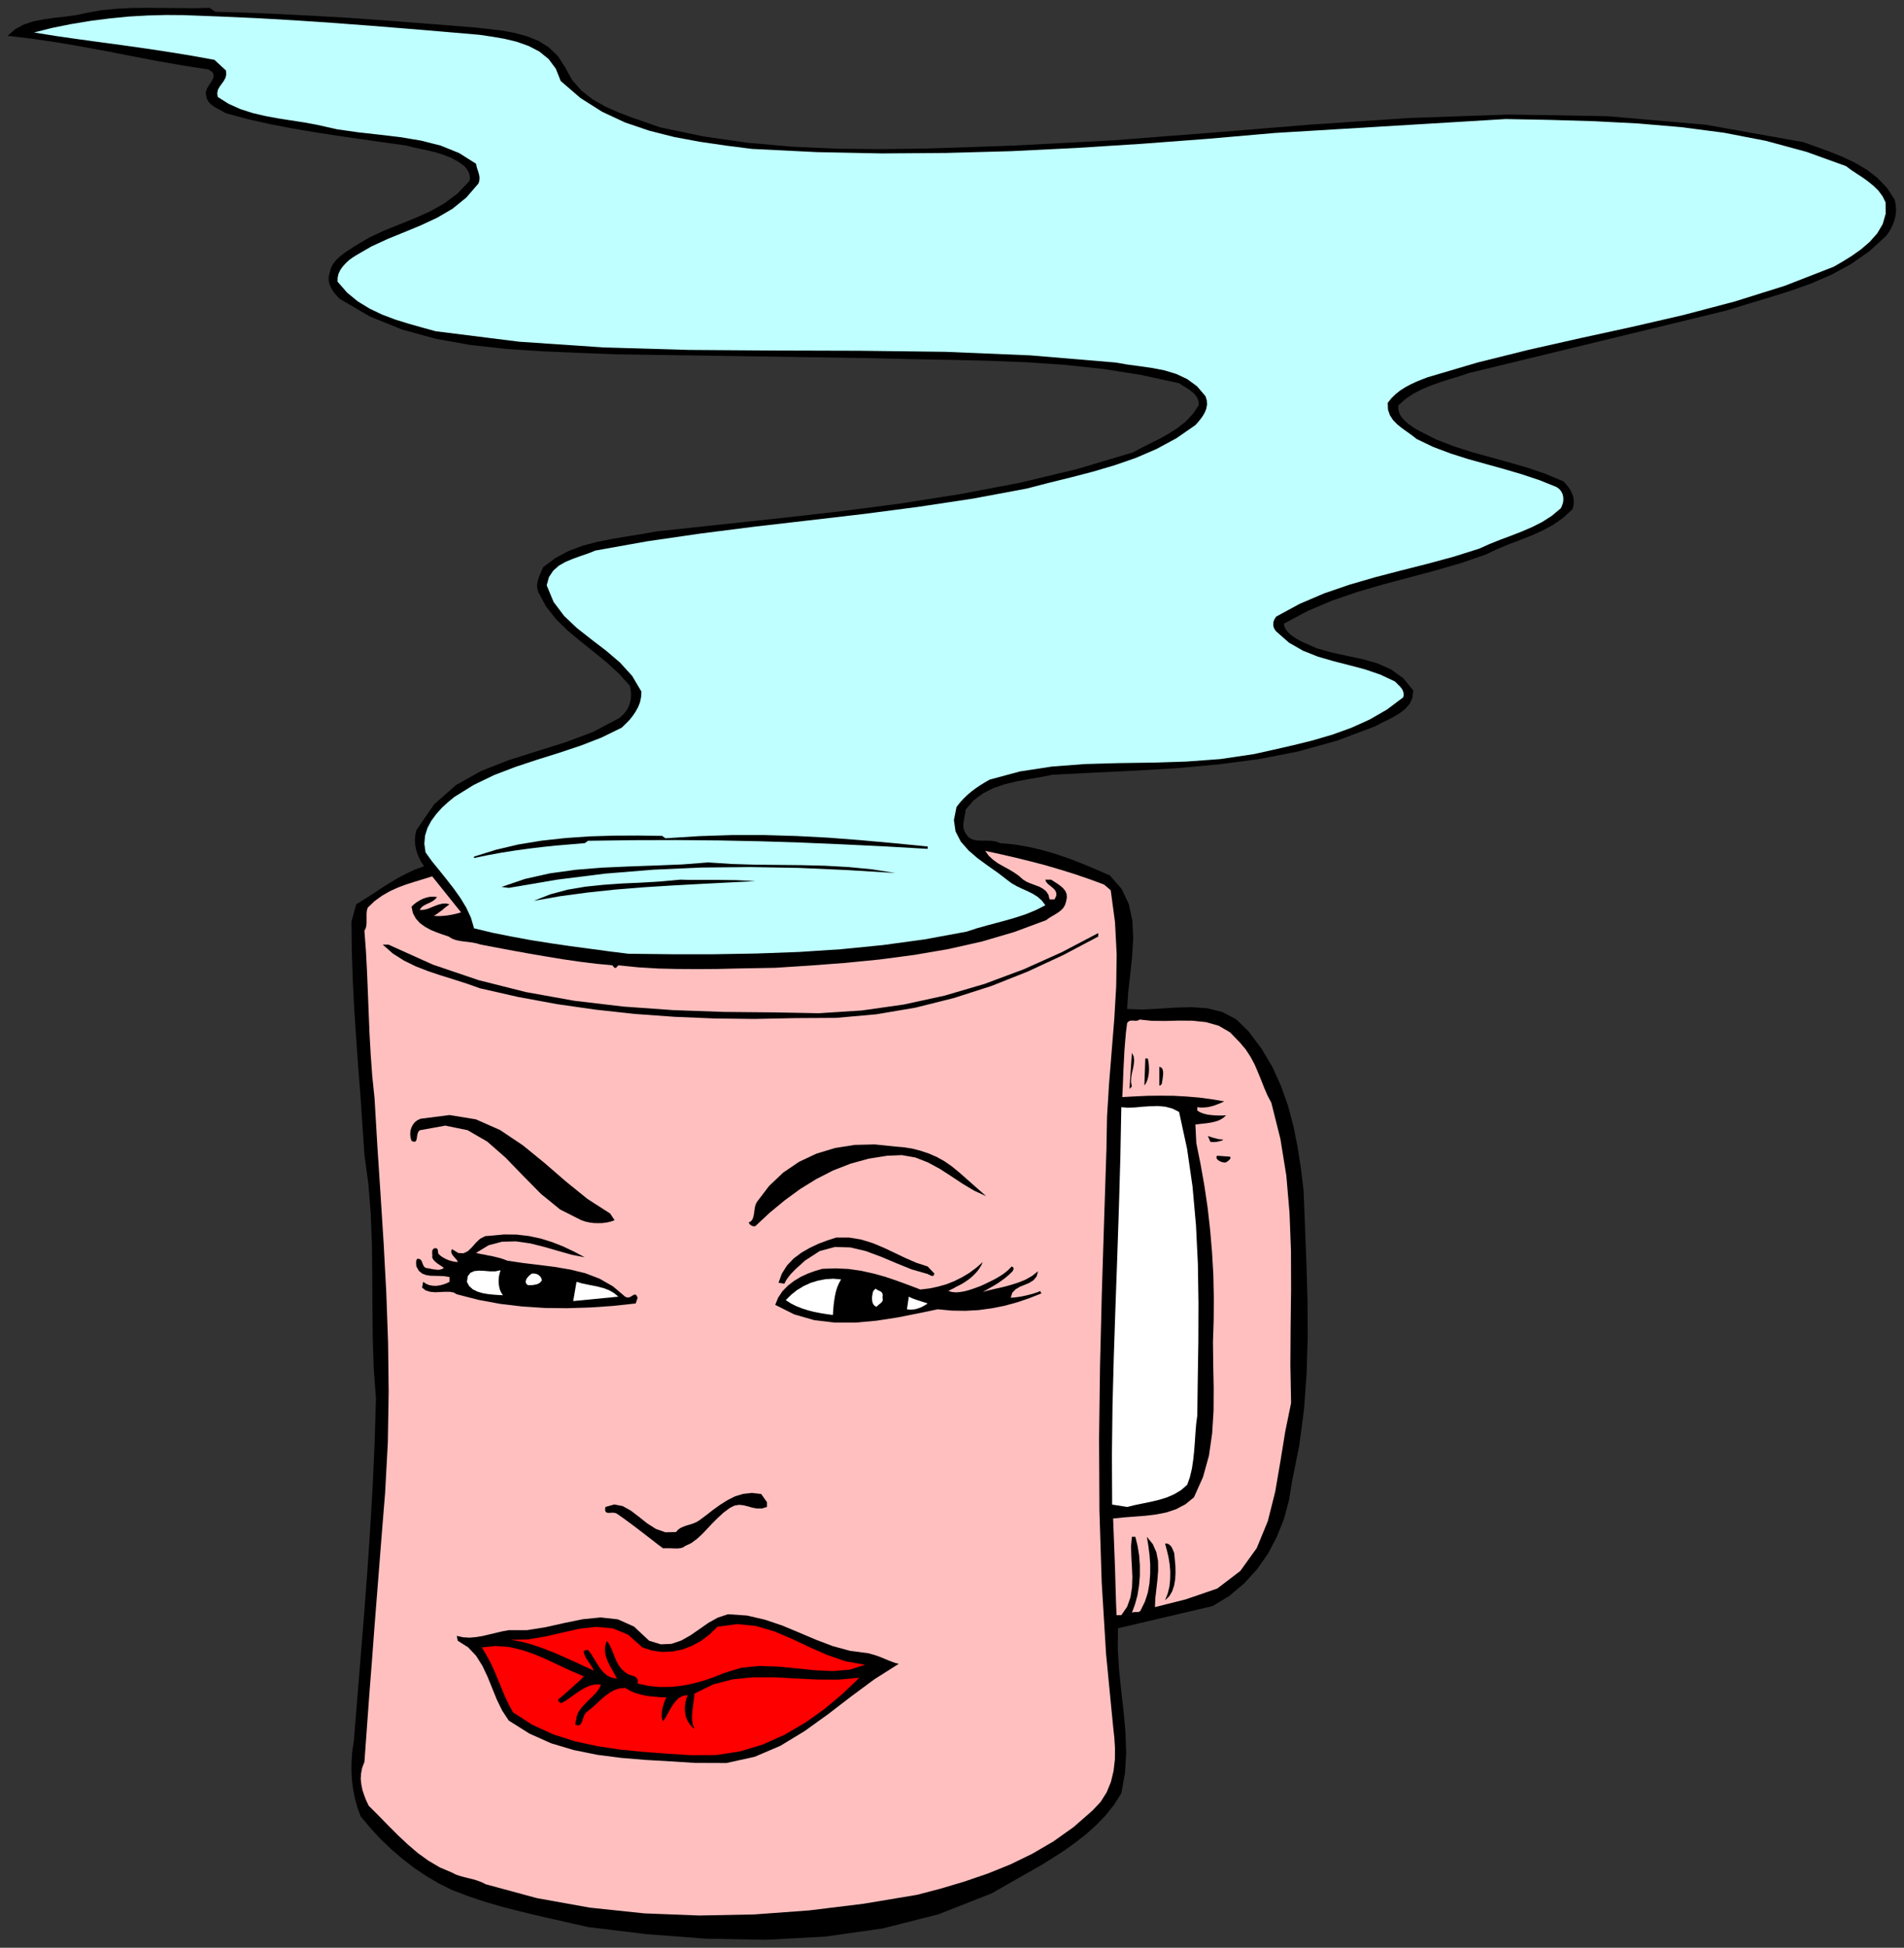<?xml version="1.0" encoding="UTF-8" standalone="no"?>
<svg
   xmlns:dc="http://purl.org/dc/elements/1.1/"
   xmlns:cc="http://creativecommons.org/ns#"
   xmlns:rdf="http://www.w3.org/1999/02/22-rdf-syntax-ns#"
   xmlns:svg="http://www.w3.org/2000/svg"
   xmlns="http://www.w3.org/2000/svg"
   xmlns:sodipodi="http://sodipodi.sourceforge.net/DTD/sodipodi-0.dtd"
   xmlns:inkscape="http://www.inkscape.org/namespaces/inkscape"
   version="1.0"
   width="1344.845mm"
   height="1375.325mm"
   id="svg67"
   sodipodi:docname="GC000769.WMF">
  <rect width="100%" height="100%" fill="#333333" stroke="none"/>
  <sodipodi:namedview
     pagecolor="#ffffff"
     bordercolor="#666666"
     borderopacity="1"
     objecttolerance="10"
     gridtolerance="10"
     guidetolerance="10"
     inkscape:pageopacity="0"
     inkscape:pageshadow="2"
     inkscape:window-width="640"
     inkscape:window-height="480"
     id="namedview69" />
  <defs
     id="defs3">
    <pattern
       id="WMFhbasepattern"
       patternUnits="userSpaceOnUse"
       width="6"
       height="6"
       x="0"
       y="0" />
  </defs>
  <path
     style="fill:none;stroke:none;"
     d="  M 0,5197.44   L 5082.24,5197.44   L 5082.24,0   L 0,0   z "
     id="path5" />
  <path
     style="fill:#000000;fill-rule:evenodd;fill-opacity:1;stroke:none;"
     d="  M 574.815,31.425   L 663.053,33.964   L 750.656,37.773   L 837.941,42.217   L 924.909,47.296   L 1011.56,53.327   L 1098.211,59.992   L 1184.544,66.658   L 1270.877,73.642   L 1270.877,73.642   L 1305.157,77.451   L 1340.071,81.577   L 1374.35,87.925   L 1407.043,96.813   L 1437.831,109.193   L 1465.445,126.651   L 1489.25,149.505   L 1508.294,179.025   L 1508.294,179.025   L 1527.338,213.624   L 1552.413,242.192   L 1582.249,265.363   L 1615.893,284.409   L 1651.76,300.28   L 1688.578,314.246   L 1725.397,326.943   L 1761.263,339.64   L 1761.263,339.64   L 1878.067,364.081   L 1995.189,380.904   L 2112.627,391.379   L 2230.701,396.775   L 2349.409,398.045   L 2469.387,396.458   L 2590.635,392.649   L 2713.469,388.205   L 2713.469,388.205   L 2971.517,374.556   L 3233.056,354.241   L 3497.135,332.656   L 3762.165,314.881   L 4027.513,305.676   L 4291.909,310.12   L 4554.401,332.974   L 4814.035,379.317   L 4814.035,379.317   L 4847.68,391.379   L 4882.594,404.076   L 4917.508,418.043   L 4951.153,433.914   L 4983.211,452.641   L 5012.094,474.861   L 5037.486,501.524   L 5058.118,533.266   L 5058.118,533.266   L 5060.657,546.28   L 5061.609,559.295   L 5060.974,571.674   L 5058.435,584.053   L 5054.626,595.798   L 5049.548,607.225   L 5043.2,618.335   L 5036.217,628.492   L 5036.217,628.492   L 4990.193,670.709   L 4940.996,704.99   L 4888.942,733.241   L 4834.667,756.73   L 4779.121,776.41   L 4722.306,794.186   L 4665.174,811.326   L 4608.676,828.784   L 4608.676,828.784   L 3920.549,995.747   L 3920.549,995.747   L 3896.109,1004   L 3871.034,1011.619   L 3845.959,1019.554   L 3821.519,1028.124   L 3797.397,1038.282   L 3774.227,1050.026   L 3752.643,1064.31   L 3732.964,1081.768   L 3732.964,1081.768   L 3732.964,1093.513   L 3736.138,1104.305   L 3742.169,1114.145   L 3750.421,1123.033   L 3759.626,1131.286   L 3769.465,1138.269   L 3779.305,1144.618   L 3788.192,1149.696   L 3788.192,1149.696   L 3833.898,1172.868   L 3881.508,1191.278   L 3930.071,1206.832   L 3979.586,1220.481   L 4029.1,1234.13   L 4078.298,1248.414   L 4126.543,1264.92   L 4173.518,1284.6   L 4173.518,1284.6   L 4180.501,1291.901   L 4186.849,1299.836   L 4192.562,1308.407   L 4197.006,1317.612   L 4200.18,1327.134   L 4201.45,1337.609   L 4200.815,1348.084   L 4197.958,1358.876   L 4197.958,1358.876   L 4172.883,1382.048   L 4145.904,1400.776   L 4117.021,1416.329   L 4087.502,1429.661   L 4056.714,1441.723   L 4026.244,1453.15   L 3995.773,1465.847   L 3966.572,1479.813   L 3966.572,1479.813   L 3899.283,1502.985   L 3830.407,1522.983   L 3761.213,1541.393   L 3692.019,1559.803   L 3623.461,1579.801   L 3555.854,1602.973   L 3490.152,1630.906   L 3427.306,1664.552   L 3427.306,1664.552   L 3429.211,1673.44   L 3433.654,1681.375   L 3439.367,1688.359   L 3446.033,1694.39   L 3453.968,1700.103   L 3461.903,1705.182   L 3469.838,1709.626   L 3477.456,1713.435   L 3477.456,1713.435   L 3514.592,1729.941   L 3554.902,1741.368   L 3595.847,1750.255   L 3637.109,1759.143   L 3676.784,1770.253   L 3713.285,1786.441   L 3745.978,1809.931   L 3772.957,1842.942   L 3772.957,1842.942   L 3770.418,1862.622   L 3762.8,1878.811   L 3751.056,1892.142   L 3736.456,1903.57   L 3719.951,1913.41   L 3702.811,1922.297   L 3686.306,1930.233   L 3671.388,1938.168   L 3671.388,1938.168   L 3569.502,1976.576   L 3465.712,2005.461   L 3360.017,2026.094   L 3252.418,2040.06   L 3143.231,2049.9   L 3032.776,2056.566   L 2921.05,2061.962   L 2808.69,2067.676   L 2808.69,2067.676   L 2777.267,2074.024   L 2745.209,2079.42   L 2713.152,2085.451   L 2681.729,2093.07   L 2651.893,2103.227   L 2624.279,2117.193   L 2599.205,2135.921   L 2577.939,2160.363   L 2577.939,2160.363   L 2576.986,2168.615   L 2575.399,2176.868   L 2573.812,2185.121   L 2572.543,2193.374   L 2571.591,2201.627   L 2572.225,2209.563   L 2574.13,2217.181   L 2577.939,2224.481   L 2577.939,2224.481   L 2585.874,2234.639   L 2596.03,2240.352   L 2607.457,2242.892   L 2619.836,2243.527   L 2632.849,2243.527   L 2645.545,2243.844   L 2658.241,2245.749   L 2669.985,2250.193   L 2669.985,2250.193   L 2708.073,2253.684   L 2745.527,2260.032   L 2782.345,2268.603   L 2819.164,2279.395   L 2855.348,2291.775   L 2891.214,2305.741   L 2926.763,2320.66   L 2962.63,2336.213   L 2962.63,2336.213   L 2994.053,2372.082   L 3013.414,2412.712   L 3022.936,2457.151   L 3025.158,2504.129   L 3022.301,2552.377   L 3017.223,2600.942   L 3011.827,2647.92   L 3008.97,2692.676   L 3008.97,2692.676   L 3049.28,2694.264   L 3092.13,2692.042   L 3135.931,2689.185   L 3180.05,2687.915   L 3222.899,2690.772   L 3263.209,2700.929   L 3300.028,2720.292   L 3332.403,2751.717   L 3332.403,2751.717   L 3367.317,2798.06   L 3396.518,2846.943   L 3419.689,2898.047   L 3438.415,2951.057   L 3453.016,3005.653   L 3464.125,3061.836   L 3473.012,3118.972   L 3479.995,3176.742   L 3479.995,3176.742   L 3483.804,3274.19   L 3487.613,3371.638   L 3490.469,3468.769   L 3491.104,3565.9   L 3488.247,3663.03   L 3481.265,3760.161   L 3468.568,3856.974   L 3449.207,3953.787   L 3449.207,3953.787   L 3440.954,4004.257   L 3427.624,4053.775   L 3408.579,4101.388   L 3384.774,4146.779   L 3355.256,4188.678   L 3320.977,4226.134   L 3281.619,4259.146   L 3237.5,4286.126   L 3237.5,4286.126   L 2984.53,4345.484   L 2984.53,4345.484   L 2983.896,4400.398   L 2987.387,4455.629   L 2993.1,4511.177   L 2999.448,4566.726   L 3004.527,4622.274   L 3006.431,4677.506   L 3003.257,4732.102   L 2993.418,4785.746   L 2993.418,4785.746   L 2974.056,4816.536   L 2951.521,4844.786   L 2926.129,4871.132   L 2898.832,4895.573   L 2869.948,4918.11   L 2840.113,4939.377   L 2809.959,4958.74   L 2780.441,4977.15   L 2780.441,4977.15   L 2647.132,5053.014   L 2505.254,5108.88   L 2356.075,5146.653   L 2201.817,5168.555   L 2044.069,5176.808   L 1884.733,5173.951   L 1726.032,5161.889   L 1569.87,5142.844   L 1569.87,5142.844   L 1524.482,5132.686   L 1478.776,5122.211   L 1432.752,5111.736   L 1386.729,5100.627   L 1340.706,5088.882   L 1295,5075.551   L 1250.246,5060.632   L 1206.445,5043.809   L 1206.445,5043.809   L 1171.848,5026.668   L 1138.203,5006.988   L 1105.828,4985.086   L 1074.723,4961.279   L 1044.887,4935.568   L 1016.004,4907.953   L 988.707,4878.433   L 962.68,4847.325   L 962.68,4847.325   L 954.11,4823.836   L 947.445,4799.712   L 942.684,4775.271   L 939.51,4750.195   L 938.24,4725.119   L 938.558,4699.408   L 940.462,4673.697   L 944.588,4647.033   L 944.588,4647.033   L 953.793,4533.079   L 962.998,4419.443   L 972.202,4305.806   L 980.772,4191.852   L 988.39,4077.581   L 995.055,3962.992   L 1000.134,3847.769   L 1003.625,3731.593   L 1003.625,3731.593   L 997.594,3650.968   L 995.055,3568.439   L 994.103,3485.592   L 993.785,3402.428   L 992.833,3319.899   L 989.659,3238.639   L 983.311,3158.967   L 972.837,3081.834   L 972.837,3081.834   L 967.441,3000.892   L 962.045,2921.854   L 956.015,2844.403   L 950.619,2767.905   L 945.54,2691.724   L 941.732,2615.226   L 939.192,2538.093   L 938.24,2459.372   L 938.24,2459.372   L 950.936,2413.347   L 950.936,2413.347   L 973.154,2399.698   L 995.373,2385.414   L 1017.273,2370.812   L 1039.491,2356.846   L 1061.709,2343.514   L 1084.562,2331.452   L 1107.733,2320.66   L 1132.173,2311.772   L 1132.173,2311.772   L 1125.19,2301.615   L 1119.159,2290.505   L 1114.398,2278.76   L 1110.589,2266.698   L 1108.368,2254.319   L 1107.733,2241.622   L 1108.685,2228.608   L 1111.542,2215.594   L 1111.542,2215.594   L 1158.834,2146.713   L 1217.236,2095.291   L 1284.526,2057.518   L 1357.211,2028.951   L 1433.387,2004.827   L 1509.564,1981.02   L 1583.836,1953.087   L 1653.347,1916.266   L 1653.347,1916.266   L 1662.869,1908.013   L 1670.804,1898.808   L 1676.834,1888.651   L 1681.278,1877.541   L 1683.817,1866.114   L 1684.77,1854.369   L 1683.817,1842.307   L 1681.595,1830.245   L 1681.595,1830.245   L 1652.077,1797.551   L 1619.385,1767.714   L 1584.788,1739.463   L 1549.874,1711.53   L 1515.912,1683.28   L 1484.806,1652.807   L 1458.145,1619.161   L 1437.513,1581.071   L 1437.513,1581.071   L 1434.657,1572.183   L 1433.705,1563.295   L 1434.657,1554.407   L 1436.879,1545.837   L 1439.735,1537.266   L 1443.227,1529.331   L 1446.718,1521.078   L 1450.527,1513.143   L 1450.527,1513.143   L 1482.902,1489.019   L 1517.816,1470.608   L 1554.635,1456.642   L 1593.04,1446.484   L 1632.398,1438.549   L 1672.073,1431.883   L 1712.066,1425.535   L 1752.059,1418.234   L 1752.059,1418.234   L 1914.886,1400.776   L 2078.348,1383.318   L 2240.858,1364.907   L 2402.415,1343.958   L 2562.068,1318.881   L 2719.5,1289.044   L 2873.757,1252.223   L 3024.206,1207.467   L 3024.206,1207.467   L 3047.693,1195.087   L 3072.133,1182.708   L 3096.891,1170.329   L 3121.013,1156.68   L 3144.184,1141.761   L 3165.45,1124.938   L 3184.176,1104.94   L 3200.046,1081.768   L 3200.046,1081.768   L 3199.729,1070.976   L 3196.238,1061.771   L 3190.524,1053.518   L 3182.907,1046.217   L 3174.019,1039.552   L 3164.815,1033.521   L 3155.61,1028.124   L 3147.675,1022.728   L 3147.675,1022.728   L 3047.059,1000.826   L 2945.807,984.638   L 2843.921,973.845   L 2741.401,966.862   L 2637.928,962.736   L 2533.82,960.196   L 2428.442,958.292   L 2322.43,955.753   L 2322.43,955.753   L 1644.459,945.595   L 1644.459,945.595   L 1547.017,941.786   L 1449.575,937.66   L 1352.45,931.311   L 1256.912,920.836   L 1163.913,904.33   L 1073.771,879.572   L 988.072,844.973   L 907.452,797.995   L 907.452,797.995   L 900.152,790.694   L 893.486,782.758   L 887.456,774.823   L 882.695,765.935   L 879.203,757.047   L 877.299,747.525   L 877.616,737.685   L 880.473,727.21   L 880.473,727.21   L 883.33,715.465   L 889.043,704.673   L 896.66,694.833   L 905.865,685.945   L 916.022,677.692   L 926.814,670.074   L 937.288,663.408   L 947.127,656.743   L 947.127,656.743   L 985.216,634.206   L 1025.208,615.478   L 1066.153,598.972   L 1107.098,582.466   L 1147.091,564.691   L 1185.179,543.424   L 1220.728,517.078   L 1252.785,483.431   L 1252.785,483.431   L 1254.055,478.67   L 1254.372,473.591   L 1253.738,468.195   L 1252.468,463.116   L 1250.246,458.037   L 1247.39,452.959   L 1243.898,448.197   L 1239.772,443.436   L 1239.772,443.436   L 1222.632,431.057   L 1204.54,421.217   L 1185.179,413.599   L 1165.183,407.25   L 1144.869,402.172   L 1124.238,397.728   L 1103.607,393.284   L 1083.293,388.205   L 1083.293,388.205   L 1022.034,379.635   L 961.41,371.064   L 900.787,362.177   L 840.798,352.971   L 780.809,342.814   L 721.137,331.387   L 661.783,318.055   L 603.064,302.184   L 603.064,302.184   L 595.129,297.74   L 587.194,293.296   L 578.624,288.852   L 570.689,284.091   L 563.388,278.695   L 557.358,272.664   L 552.914,265.046   L 550.375,256.158   L 550.375,256.158   L 549.423,246.001   L 552.914,235.843   L 558.627,226.321   L 564.658,217.115   L 569.102,208.545   L 570.689,200.292   L 567.197,192.674   L 556.723,185.373   L 556.723,185.373   L 488.799,174.899   L 421.192,163.154   L 353.903,150.14   L 286.931,137.126   L 219.96,124.746   L 153.305,113.319   L 86.651,103.479   L 20.314,95.544   L 20.314,95.544   L 40.31,78.085   L 63.798,65.389   L 89.825,56.818   L 118.074,51.422   L 146.957,47.296   L 176.475,44.121   L 205.359,39.995   L 233.29,33.964   L 233.29,33.964   L 270.426,27.298   L 309.784,23.489   L 350.729,21.267   L 392.944,20.95   L 435.158,21.267   L 477.373,21.585   L 518.952,21.902   L 559.58,20.95   L 559.58,20.95   L 574.815,31.425   L 574.815,31.425   L 574.815,31.425   L 574.815,31.425  z "
     id="path7" />
  <path
     style="fill:#bfffff;fill-rule:evenodd;fill-opacity:1;stroke:none;"
     d="  M 1281.034,93.004   L 1313.092,97.765   L 1346.419,103.479   L 1379.429,111.415   L 1410.852,122.524   L 1439.735,137.443   L 1464.493,157.44   L 1483.854,183.469   L 1496.868,216.163   L 1496.868,216.163   L 1549.874,261.872   L 1607.641,298.375   L 1668.899,326.943   L 1733.332,348.845   L 1799.986,365.668   L 1868.228,378.365   L 1937.739,388.522   L 2007.567,397.41   L 2007.567,397.41   L 2180.551,405.981   L 2353.535,409.472   L 2526.202,408.203   L 2699.504,403.441   L 2873.44,394.871   L 3048.328,383.761   L 3224.804,370.429   L 3403.184,354.876   L 3403.184,354.876   L 4019.261,317.738   L 4019.261,317.738   L 4137.017,319.96   L 4255.091,323.451   L 4372.212,329.482   L 4488.064,339.322   L 4602.328,354.241   L 4714.054,375.826   L 4822.923,405.346   L 4928.3,443.436   L 4928.3,443.436   L 4942.266,453.911   L 4957.184,463.751   L 4972.736,473.909   L 4987.654,484.701   L 5001.62,496.128   L 5014.633,508.825   L 5025.425,523.426   L 5033.677,539.932   L 5033.677,539.932   L 5033.995,570.404   L 5026.06,598.02   L 5011.459,622.779   L 4991.463,645.315   L 4968.293,665.313   L 4943.218,683.088   L 4918.143,698.642   L 4894.973,711.974   L 4894.973,711.974   L 4764.521,762.761   L 4630.894,804.66   L 4494.729,840.529   L 4357.294,872.271   L 4218.907,902.426   L 4080.837,933.533   L 3944.354,967.497   L 3810.093,1007.175   L 3810.093,1007.175   L 3795.492,1012.888   L 3780.575,1018.919   L 3766.291,1025.585   L 3752.008,1033.203   L 3738.36,1041.773   L 3725.981,1051.613   L 3714.555,1062.723   L 3704.715,1075.103   L 3704.715,1075.103   L 3705.35,1093.196   L 3710.429,1108.114   L 3718.999,1121.129   L 3730.108,1132.556   L 3743.121,1143.031   L 3756.452,1152.553   L 3769.783,1162.076   L 3781.844,1171.598   L 3781.844,1171.598   L 3826.28,1192.866   L 3872.621,1210.324   L 3919.597,1225.242   L 3967.524,1238.574   L 4015.452,1251.906   L 4063.062,1265.872   L 4109.72,1281.426   L 4155.426,1299.836   L 4155.426,1299.836   L 4162.409,1304.915   L 4167.805,1311.263   L 4171.296,1318.246   L 4173.201,1325.865   L 4173.518,1333.8   L 4172.566,1341.736   L 4170.027,1349.354   L 4166.853,1356.337   L 4166.853,1356.337   L 4143.048,1376.334   L 4117.338,1392.84   L 4090.359,1406.489   L 4062.427,1418.551   L 4033.861,1429.661   L 4004.978,1440.453   L 3976.412,1451.88   L 3948.798,1464.26   L 3948.798,1464.26   L 3880.239,1485.844   L 3811.045,1504.572   L 3740.899,1522.348   L 3671.388,1540.441   L 3602.512,1560.438   L 3534.905,1583.61   L 3469.521,1611.543   L 3406.992,1645.507   L 3406.992,1645.507   L 3403.501,1650.586   L 3400.962,1655.664   L 3399.375,1660.743   L 3399.057,1665.822   L 3399.375,1671.218   L 3400.962,1675.979   L 3403.501,1680.741   L 3406.992,1685.184   L 3406.992,1685.184   L 3440.954,1715.022   L 3478.408,1736.607   L 3518.401,1752.477   L 3559.98,1764.54   L 3602.195,1775.332   L 3644.092,1786.441   L 3685.037,1800.408   L 3724.077,1818.818   L 3724.077,1818.818   L 3728.521,1823.262   L 3732.964,1827.706   L 3737.408,1832.15   L 3741.534,1837.229   L 3744.708,1842.307   L 3746.613,1848.021   L 3747.247,1854.369   L 3745.978,1861.035   L 3745.978,1861.035   L 3702.494,1893.729   L 3656.153,1920.393   L 3607.59,1942.295   L 3557.441,1960.388   L 3505.704,1975.624   L 3453.333,1988.638   L 3400.644,2000.7   L 3347.956,2012.445   L 3347.956,2012.445   L 3258.131,2025.776   L 3167.354,2032.442   L 3076.26,2035.299   L 2985.483,2036.569   L 2895.658,2039.108   L 2808.055,2045.774   L 2722.991,2058.788   L 2641.736,2080.69   L 2641.736,2080.69   L 2628.723,2088.308   L 2616.344,2095.926   L 2604.6,2103.862   L 2593.174,2112.432   L 2582.382,2121.637   L 2571.908,2131.795   L 2562.386,2142.27   L 2553.499,2153.697   L 2553.499,2153.697   L 2546.516,2188.613   L 2550.959,2219.085   L 2564.925,2246.066   L 2585.874,2269.873   L 2610.631,2291.14   L 2637.61,2310.82   L 2664.272,2329.548   L 2687.76,2347.64   L 2687.76,2347.64   L 2700.456,2357.163   L 2714.421,2365.099   L 2729.022,2372.082   L 2743.305,2378.43   L 2757.271,2385.414   L 2770.284,2393.666   L 2781.393,2403.506   L 2790.598,2415.886   L 2790.598,2415.886   L 2766.475,2428.265   L 2741.401,2438.74   L 2715.056,2447.628   L 2688.077,2455.563   L 2660.78,2462.864   L 2633.484,2470.165   L 2606.505,2477.783   L 2580.478,2486.353   L 2580.478,2486.353   L 2468.435,2506.985   L 2356.709,2522.222   L 2244.667,2533.331   L 2132.306,2540.632   L 2019.629,2544.758   L 1906.316,2546.663   L 1792.369,2546.663   L 1677.787,2545.393   L 1677.787,2545.393   L 1626.685,2539.045   L 1574.948,2532.062   L 1522.895,2525.079   L 1470.523,2517.46   L 1418.469,2509.207   L 1366.733,2499.685   L 1315.631,2489.527   L 1265.482,2477.465   L 1265.482,2477.465   L 1257.229,2449.215   L 1244.533,2421.917   L 1228.663,2395.888   L 1210.571,2370.495   L 1191.209,2345.736   L 1171.848,2321.612   L 1152.804,2298.123   L 1135.982,2274.634   L 1135.982,2274.634   L 1132.808,2251.78   L 1134.712,2230.195   L 1141.06,2209.88   L 1151.217,2190.835   L 1164.23,2173.059   L 1179.148,2156.236   L 1195.653,2141   L 1213.11,2126.716   L 1213.11,2126.716   L 1264.847,2094.657   L 1319.44,2068.311   L 1375.937,2046.726   L 1433.387,2027.681   L 1491.154,2009.588   L 1548.604,1990.543   L 1605.102,1968.641   L 1659.695,1941.977   L 1659.695,1941.977   L 1669.852,1932.137   L 1680.008,1921.98   L 1688.896,1910.87   L 1696.831,1899.126   L 1703.496,1887.064   L 1708.575,1874.05   L 1711.431,1860.4   L 1712.383,1845.799   L 1712.383,1845.799   L 1687.626,1803.9   L 1655.251,1768.349   L 1618.115,1736.607   L 1579.075,1706.769   L 1540.669,1676.614   L 1506.072,1643.92   L 1477.823,1606.464   L 1459.414,1562.025   L 1459.414,1562.025   L 1465.445,1540.123   L 1476.871,1522.983   L 1491.789,1509.651   L 1509.881,1499.494   L 1529.56,1491.241   L 1549.874,1483.94   L 1570.187,1476.957   L 1589.232,1469.339   L 1589.232,1469.339   L 1727.936,1444.58   L 1869.815,1423.947   L 2014.233,1405.537   L 2159.92,1388.714   L 2306.56,1371.573   L 2452.565,1352.528   L 2597.617,1330.626   L 2740.448,1303.963   L 2740.448,1303.963   L 2799.168,1288.726   L 2858.522,1274.125   L 2917.241,1258.889   L 2975.326,1241.748   L 3032.141,1222.068   L 3087.369,1198.262   L 3140.375,1169.694   L 3191.159,1134.46   L 3191.159,1134.46   L 3197.825,1127.159   L 3204.807,1118.589   L 3211.155,1109.701   L 3216.551,1100.179   L 3220.36,1090.339   L 3222.265,1079.864   L 3221.63,1068.754   L 3218.138,1057.327   L 3218.138,1057.327   L 3195.603,1030.981   L 3169.258,1011.619   L 3140.057,997.969   L 3108.635,988.447   L 3075.942,982.098   L 3042.615,977.337   L 3009.605,972.893   L 2978.182,967.497   L 2978.182,967.497   L 2751.24,948.452   L 2523.345,938.929   L 2294.816,936.072   L 2066.287,935.438   L 1838.075,933.851   L 1610.815,927.185   L 1385.777,911.949   L 1162.961,884.016   L 1162.961,884.016   L 1127.094,874.176   L 1091.228,864.018   L 1055.361,852.908   L 1020.13,839.577   L 986.803,823.706   L 955.062,804.343   L 926.496,780.854   L 901.104,751.651   L 901.104,751.651   L 901.422,740.542   L 903.961,729.749   L 909.039,719.592   L 915.705,710.387   L 923.64,701.816   L 932.21,693.881   L 941.414,687.215   L 950.936,681.184   L 950.936,681.184   L 992.198,657.377   L 1035.683,637.38   L 1080.119,619.287   L 1124.555,600.877   L 1167.404,580.879   L 1208.032,557.073   L 1244.85,527.235   L 1277.225,489.78   L 1277.225,489.78   L 1279.447,483.114   L 1280.082,476.765   L 1279.765,470.099   L 1278.178,463.434   L 1276.273,457.085   L 1274.051,450.419   L 1272.147,444.071   L 1270.877,437.088   L 1270.877,437.088   L 1225.806,408.52   L 1176.292,388.522   L 1123.603,375.191   L 1068.375,365.986   L 1011.877,359.32   L 955.38,352.971   L 899.517,345.036   L 845.876,332.974   L 845.876,332.974   L 811.279,326.625   L 776.365,321.229   L 741.768,315.833   L 707.489,309.485   L 673.844,301.549   L 641.469,291.074   L 610.364,277.108   L 581.163,258.698   L 581.163,258.698   L 579.893,248.54   L 581.798,239.335   L 586.241,231.399   L 591.955,223.464   L 597.668,215.528   L 602.111,207.275   L 604.016,198.388   L 603.064,187.913   L 603.064,187.913   L 572.276,159.662   L 572.276,159.662   L 512.604,148.87   L 452.298,139.03   L 391.674,129.825   L 331.05,121.255   L 270.109,113.002   L 209.803,104.749   L 149.814,96.178   L 90.777,86.656   L 90.777,86.656   L 138.705,74.594   L 188.854,64.436   L 240.591,55.866   L 292.645,49.2   L 344.064,44.121   L 394.531,41.265   L 443.093,39.995   L 488.799,40.312   L 488.799,40.312   L 588.781,44.121   L 688.127,48.565   L 787.157,54.279   L 885.869,60.945   L 984.263,68.245   L 1082.658,76.181   L 1181.688,84.434   L 1281.034,93.004   L 1281.034,93.004   L 1281.034,93.004   L 1281.034,93.004   L 1281.034,93.004  z "
     id="path9" />
  <path
     style="fill:#000000;fill-rule:evenodd;fill-opacity:1;stroke:none;"
     d="  M 2476.37,2259.08   L 2476.37,2265.429   L 2476.37,2265.429   L 2361.153,2258.763   L 2249.11,2253.367   L 2138.019,2248.605   L 2027.881,2245.114   L 1916.79,2242.892   L 1804.113,2241.94   L 1688.896,2242.257   L 1569.87,2243.844   L 1569.87,2243.844   L 1560.983,2250.193   L 1560.983,2250.193   L 1522.895,2253.367   L 1485.441,2256.541   L 1448.622,2260.35   L 1411.804,2264.794   L 1374.985,2269.873   L 1338.484,2275.586   L 1301.983,2282.252   L 1265.482,2289.87   L 1265.482,2289.87   L 1265.482,2286.061   L 1265.482,2286.061   L 1323.566,2267.968   L 1383.872,2253.684   L 1446.083,2243.527   L 1509.881,2236.543   L 1573.996,2232.1   L 1638.746,2230.195   L 1703.496,2229.878   L 1767.611,2230.83   L 1767.611,2230.83   L 1776.499,2237.178   L 1776.499,2237.178   L 1866.641,2231.465   L 1954.561,2228.608   L 2040.895,2228.608   L 2126.276,2231.147   L 2211.657,2235.591   L 2297.99,2242.257   L 2385.91,2250.193   L 2476.37,2259.08   L 2476.37,2259.08   L 2476.37,2259.08   L 2476.37,2259.08   L 2476.37,2259.08  z "
     id="path11" />
  <path
     style="fill:#ffbfbf;fill-rule:evenodd;fill-opacity:1;stroke:none;"
     d="  M 2947.394,2360.655   L 2965.169,2375.891   L 2965.169,2375.891   L 2976.595,2460.96   L 2981.039,2546.663   L 2979.769,2632.684   L 2974.691,2719.022   L 2967.708,2805.678   L 2960.725,2892.334   L 2955.329,2979.624   L 2953.742,3066.597   L 2953.742,3066.597   L 2947.394,3260.541   L 2941.364,3453.215   L 2936.603,3645.89   L 2934.064,3837.929   L 2935.016,4030.286   L 2941.046,4222.325   L 2952.79,4414.681   L 2971.517,4607.356   L 2971.517,4607.356   L 2974.691,4636.241   L 2976.595,4665.761   L 2976.278,4695.916   L 2972.787,4726.071   L 2965.804,4755.274   L 2954.377,4783.207   L 2938.19,4808.918   L 2916.289,4832.089   L 2916.289,4832.089   L 2865.822,4876.211   L 2812.181,4914.301   L 2755.684,4947.313   L 2696.964,4975.881   L 2636.341,5000.322   L 2574.13,5021.589   L 2511.284,5040.317   L 2448.121,5056.823   L 2448.121,5056.823   L 2305.608,5080.629   L 2160.555,5098.405   L 2013.598,5109.197   L 1866.323,5112.054   L 1719.684,5106.34   L 1574.948,5091.104   L 1433.387,5065.711   L 1296.27,5028.572   L 1296.27,5028.572   L 1285.795,5023.176   L 1274.686,5019.05   L 1263.577,5015.558   L 1251.833,5012.701   L 1240.089,5009.845   L 1228.345,5006.67   L 1217.236,5002.861   L 1206.445,4997.465   L 1206.445,4997.465   L 1173.752,4983.499   L 1143.599,4965.723   L 1115.033,4945.091   L 1088.054,4921.919   L 1061.709,4897.16   L 1036,4871.449   L 1010.29,4845.104   L 984.263,4819.075   L 984.263,4819.075   L 977.598,4805.109   L 972.202,4791.142   L 967.441,4776.858   L 964.585,4762.257   L 962.998,4747.655   L 963.95,4732.737   L 966.806,4717.818   L 972.837,4702.264   L 972.837,4702.264   L 979.502,4610.212   L 986.168,4519.113   L 993.151,4429.283   L 999.816,4340.088   L 1006.799,4251.21   L 1013.782,4162.65   L 1020.765,4074.09   L 1028.065,3984.577   L 1028.065,3984.577   L 1035.365,3849.356   L 1037.587,3715.087   L 1036,3582.088   L 1031.239,3450.359   L 1024.256,3319.581   L 1016.004,3189.439   L 1007.434,3059.614   L 999.816,2930.424   L 999.816,2930.424   L 993.785,2872.336   L 989.659,2815.201   L 986.485,2759.335   L 984.263,2703.786   L 982.042,2648.555   L 979.82,2593.959   L 976.963,2539.045   L 972.837,2483.814   L 972.837,2483.814   L 976.011,2478.1   L 977.915,2470.8   L 978.55,2463.182   L 978.55,2454.611   L 978.55,2446.041   L 978.55,2437.47   L 979.502,2429.535   L 981.724,2422.234   L 981.724,2422.234   L 1000.134,2404.776   L 1019.812,2390.492   L 1040.761,2378.43   L 1062.344,2368.59   L 1084.562,2360.337   L 1107.415,2353.037   L 1130.586,2346.053   L 1153.756,2338.753   L 1153.756,2338.753   L 1230.885,2434.931   L 1230.885,2434.931   L 1221.997,2437.47   L 1212.793,2439.692   L 1203.588,2441.597   L 1194.066,2443.184   L 1184.861,2444.136   L 1175.657,2444.771   L 1166.452,2444.771   L 1157.882,2444.136   L 1157.882,2444.136   L 1163.595,2440.962   L 1168.991,2437.153   L 1174.705,2433.027   L 1180.418,2428.9   L 1185.496,2424.456   L 1190.575,2420.33   L 1195.336,2416.838   L 1200.097,2413.347   L 1200.097,2413.347   L 1190.257,2411.125   L 1180.418,2411.759   L 1170.261,2414.299   L 1160.104,2418.108   L 1149.947,2422.234   L 1140.108,2426.043   L 1129.951,2428.265   L 1120.429,2428.583   L 1120.429,2428.583   L 1123.92,2422.869   L 1129.316,2418.108   L 1135.347,2414.616   L 1142.012,2411.442   L 1148.995,2408.268   L 1155.66,2404.459   L 1161.691,2400.015   L 1166.77,2393.984   L 1166.77,2393.984   L 1157.247,2393.032   L 1148.043,2393.349   L 1138.838,2395.254   L 1129.633,2398.428   L 1121.064,2402.554   L 1112.811,2407.633   L 1105.194,2413.347   L 1098.528,2419.695   L 1098.528,2419.695   L 1102.337,2437.153   L 1110.272,2451.754   L 1121.381,2463.816   L 1135.029,2473.656   L 1150.265,2481.909   L 1166.452,2488.575   L 1182.322,2494.289   L 1197.558,2499.367   L 1197.558,2499.367   L 1206.762,2505.081   L 1216.919,2508.89   L 1227.711,2511.112   L 1239.137,2512.699   L 1250.564,2513.969   L 1261.99,2515.556   L 1272.782,2517.778   L 1283.573,2520.952   L 1283.573,2520.952   L 1327.057,2529.205   L 1371.176,2537.458   L 1415.295,2545.393   L 1459.732,2553.012   L 1504.168,2560.312   L 1548.287,2566.66   L 1591.771,2572.057   L 1635.255,2576.183   L 1635.255,2576.183   L 1635.89,2577.453   L 1636.842,2578.722   L 1637.794,2579.992   L 1638.746,2580.945   L 1639.698,2582.214   L 1640.968,2582.849   L 1642.555,2583.166   L 1644.459,2582.849   L 1644.459,2582.849   L 1650.807,2576.183   L 1650.807,2576.183   L 1704.131,2581.579   L 1756.82,2584.753   L 1809.191,2586.023   L 1860.928,2586.341   L 1912.664,2586.023   L 1964.401,2584.753   L 2016.772,2583.801   L 2069.461,2582.849   L 2069.461,2582.849   L 2162.777,2576.818   L 2255.776,2569.835   L 2348.457,2560.63   L 2440.186,2548.568   L 2530.963,2533.014   L 2620.153,2513.017   L 2707.756,2487.305   L 2793.137,2455.563   L 2793.137,2455.563   L 2800.12,2450.167   L 2808.055,2445.406   L 2816.307,2440.645   L 2824.242,2435.566   L 2831.543,2430.17   L 2837.891,2423.821   L 2842.652,2416.203   L 2845.826,2406.681   L 2845.826,2406.681   L 2848.048,2395.571   L 2847.413,2386.048   L 2843.921,2377.796   L 2838.208,2370.495   L 2830.908,2364.146   L 2822.973,2358.433   L 2814.403,2353.037   L 2806.151,2347.64   L 2806.151,2347.64   L 2790.598,2347.64   L 2790.598,2347.64   L 2792.82,2353.671   L 2797.581,2359.068   L 2804.246,2364.464   L 2810.912,2369.86   L 2816.625,2375.891   L 2819.799,2382.557   L 2819.799,2390.81   L 2815.038,2400.332   L 2815.038,2400.332   L 2802.024,2400.332   L 2802.024,2400.332   L 2798.85,2387.953   L 2792.82,2378.748   L 2784.25,2371.765   L 2774.41,2366.368   L 2763.301,2362.242   L 2752.192,2358.115   L 2741.401,2353.671   L 2731.561,2347.64   L 2731.561,2347.64   L 2719.182,2336.848   L 2705.852,2327.643   L 2691.886,2319.39   L 2677.92,2311.772   L 2663.955,2303.836   L 2651.258,2294.631   L 2639.515,2283.839   L 2629.992,2270.825   L 2629.992,2270.825   L 2669.668,2279.395   L 2709.66,2288.6   L 2749.653,2298.44   L 2789.963,2308.915   L 2829.956,2320.66   L 2869.631,2333.039   L 2908.671,2346.371   L 2947.394,2360.655   L 2947.394,2360.655   L 2947.394,2360.655   L 2947.394,2360.655   L 2947.394,2360.655  z "
     id="path13" />
  <path
     style="fill:#000000;fill-rule:evenodd;fill-opacity:1;stroke:none;"
     d="  M 2390.354,2329.865   L 2260.854,2321.93   L 2131.671,2316.216   L 2002.489,2313.994   L 1873.624,2315.264   L 1744.758,2320.977   L 1615.893,2331.452   L 1487.028,2347.64   L 1358.163,2369.543   L 1358.163,2369.543   L 1338.801,2367.003   L 1338.801,2367.003   L 1401.33,2345.736   L 1467.667,2330.817   L 1536.543,2321.295   L 1607.006,2315.581   L 1678.421,2312.407   L 1750.154,2309.867   L 1821.252,2307.011   L 1890.763,2301.615   L 1890.763,2301.615   L 1952.339,2305.741   L 2014.868,2307.646   L 2077.396,2308.28   L 2139.924,2308.915   L 2202.769,2310.502   L 2265.298,2313.994   L 2327.826,2320.025   L 2390.354,2329.865   L 2390.354,2329.865   L 2390.354,2329.865   L 2390.354,2329.865   L 2390.354,2329.865  z "
     id="path15" />
  <path
     style="fill:#000000;fill-rule:evenodd;fill-opacity:1;stroke:none;"
     d="  M 2016.772,2351.45   L 1943.452,2355.259   L 1869.18,2359.068   L 1793.638,2363.194   L 1718.414,2367.955   L 1643.19,2373.986   L 1568.6,2381.922   L 1495.598,2391.762   L 1424.817,2404.141   L 1424.817,2404.141   L 1469.254,2386.683   L 1515.277,2374.304   L 1562.57,2366.368   L 1611.45,2361.29   L 1661.282,2357.798   L 1712.066,2355.576   L 1763.803,2352.402   L 1816.491,2347.64   L 1816.491,2347.64   L 1841.249,2348.275   L 1866.006,2348.275   L 1891.081,2348.275   L 1915.838,2348.275   L 1940.913,2348.593   L 1965.988,2348.91   L 1991.062,2350.18   L 2016.772,2351.45   L 2016.772,2351.45   L 2016.772,2351.45   L 2016.772,2351.45   L 2016.772,2351.45  z "
     id="path17" />
  <path
     style="fill:#000000;fill-rule:evenodd;fill-opacity:1;stroke:none;"
     d="  M 2931.842,2499.367   L 2838.843,2548.568   L 2743.94,2592.689   L 2646.497,2631.414   L 2546.516,2663.474   L 2443.995,2689.185   L 2339.252,2706.96   L 2231.97,2716.483   L 2122.149,2717.118   L 2122.149,2717.118   L 2014.233,2719.34   L 1907.268,2718.07   L 1800.621,2713.626   L 1694.926,2706.008   L 1590.184,2694.581   L 1486.076,2679.662   L 1382.92,2660.617   L 1281.034,2637.445   L 1281.034,2637.445   L 1247.072,2625.383   L 1212.475,2614.274   L 1177.879,2603.481   L 1143.599,2592.054   L 1109.955,2579.04   L 1078.214,2563.486   L 1048.696,2544.758   L 1021.717,2520.952   L 1021.717,2520.952   L 1036.952,2520.952   L 1036.952,2520.952   L 1155.343,2574.279   L 1277.86,2615.861   L 1403.869,2647.603   L 1532.734,2670.774   L 1664.138,2686.328   L 1797.765,2695.851   L 1932.978,2700.612   L 2069.461,2701.882   L 2069.461,2701.882   L 2185.63,2704.104   L 2300.212,2696.803   L 2412.255,2680.932   L 2521.758,2657.125   L 2628.723,2625.701   L 2732.513,2586.975   L 2833.765,2541.584   L 2931.842,2490.162   L 2931.842,2490.162   L 2931.842,2499.367   L 2931.842,2499.367   L 2931.842,2499.367   L 2931.842,2499.367  z "
     id="path19" />
  <path
     style="fill:#ffbfbf;fill-rule:evenodd;fill-opacity:1;stroke:none;"
     d="  M 3310.502,2782.824   L 3325.738,2800.917   L 3338.116,2819.962   L 3348.908,2839.959   L 3357.795,2860.592   L 3366.365,2881.541   L 3374.617,2902.491   L 3383.505,2923.124   L 3393.979,2943.121   L 3393.979,2943.121   L 3418.102,3039.299   L 3433.972,3137.382   L 3442.541,3237.37   L 3446.35,3337.992   L 3446.668,3439.884   L 3445.398,3541.776   L 3444.763,3643.35   L 3446.668,3744.29   L 3446.668,3744.29   L 3431.115,3820.153   L 3418.102,3900.461   L 3404.136,3981.72   L 3384.457,4059.806   L 3354.939,4131.543   L 3311.137,4192.487   L 3249.561,4239.466   L 3165.45,4268.351   L 3165.45,4268.351   L 3083.242,4288.983   L 3083.242,4288.983   L 3084.195,4265.177   L 3087.051,4240.735   L 3089.908,4215.342   L 3091.812,4190.583   L 3091.495,4166.141   L 3087.051,4142.652   L 3077.529,4121.068   L 3061.659,4101.388   L 3061.659,4101.388   L 3065.468,4124.242   L 3068.642,4148.683   L 3070.546,4174.077   L 3070.546,4199.788   L 3068.642,4225.499   L 3064.198,4250.575   L 3056.581,4274.064   L 3046.106,4295.332   L 3046.106,4295.332   L 3044.519,4298.823   L 3041.98,4301.045   L 3038.806,4301.997   L 3035.315,4302.315   L 3031.506,4302.315   L 3027.697,4302.315   L 3024.206,4302.95   L 3021.667,4304.219   L 3021.667,4304.219   L 3029.919,4281.682   L 3036.584,4257.241   L 3040.711,4231.53   L 3042.932,4204.867   L 3042.932,4178.203   L 3041.028,4151.54   L 3036.902,4125.829   L 3030.871,4101.388   L 3030.871,4101.388   L 3021.667,4101.388   L 3021.667,4101.388   L 3019.445,4126.146   L 3020.079,4152.81   L 3021.667,4180.425   L 3022.936,4208.358   L 3021.984,4236.291   L 3017.858,4262.955   L 3008.97,4288.031   L 2993.418,4310.568   L 2993.418,4310.568   L 2980.722,4310.568   L 2980.722,4310.568   L 2979.452,4280.73   L 2978.5,4249.623   L 2977.548,4217.564   L 2976.595,4184.552   L 2975.326,4151.54   L 2974.056,4118.211   L 2972.787,4085.199   L 2971.517,4052.505   L 2971.517,4052.505   L 3000.083,4049.648   L 3029.284,4047.426   L 3058.168,4045.204   L 3086.416,4041.713   L 3114.03,4036.316   L 3140.375,4027.429   L 3164.815,4014.414   L 3187.35,3996.004   L 3187.35,3996.004   L 3211.473,3942.043   L 3227.343,3884.907   L 3235.913,3825.55   L 3239.722,3764.605   L 3240.039,3703.025   L 3238.769,3641.763   L 3238.135,3581.453   L 3240.039,3522.413   L 3240.039,3522.413   L 3240.356,3462.103   L 3239.087,3401.476   L 3235.595,3341.483   L 3230.517,3282.126   L 3223.852,3223.086   L 3215.282,3164.998   L 3205.125,3107.545   L 3193.698,3051.044   L 3193.698,3051.044   L 3191.159,3000.892   L 3191.159,3000.892   L 3200.999,2999.939   L 3212.108,2998.67   L 3223.217,2997.4   L 3234.643,2995.495   L 3245.435,2992.956   L 3255.909,2989.147   L 3265.114,2983.751   L 3273.366,2976.45   L 3273.366,2976.45   L 3264.162,2977.085   L 3254.005,2977.085   L 3243.848,2976.768   L 3233.374,2975.815   L 3222.899,2974.546   L 3213.06,2972.006   L 3203.855,2968.515   L 3196.238,2963.753   L 3196.238,2963.753   L 3196.238,2954.866   L 3196.238,2954.866   L 3206.394,2955.818   L 3216.234,2955.5   L 3225.439,2954.548   L 3234.643,2952.326   L 3243.213,2949.787   L 3251.466,2946.613   L 3260.035,2943.121   L 3268.288,2939.312   L 3268.288,2939.312   L 3234.643,2933.598   L 3200.999,2929.155   L 3167.037,2926.298   L 3133.075,2924.393   L 3098.795,2924.076   L 3064.198,2924.393   L 3029.919,2925.98   L 2995.957,2927.885   L 2995.957,2927.885   L 2997.227,2903.443   L 2998.179,2879.002   L 2999.131,2854.561   L 3000.401,2830.119   L 3001.67,2805.361   L 3003.575,2780.602   L 3005.796,2755.526   L 3008.97,2730.132   L 3008.97,2730.132   L 3012.144,2726.64   L 3015.953,2724.418   L 3020.397,2723.784   L 3025.158,2723.784   L 3029.602,2724.101   L 3034.363,2724.101   L 3038.489,2723.149   L 3042.298,2720.927   L 3042.298,2720.927   L 3075.307,2724.418   L 3110.856,2724.736   L 3147.358,2723.784   L 3183.859,2724.101   L 3219.725,2727.91   L 3253.37,2737.433   L 3283.841,2755.208   L 3310.502,2782.824   L 3310.502,2782.824   L 3310.502,2782.824   L 3310.502,2782.824   L 3310.502,2782.824  z "
     id="path21" />
  <path
     style="fill:#000000;fill-rule:evenodd;fill-opacity:1;stroke:none;"
     d="  M 3021.667,2899.634   L 3015.318,2905.983   L 3021.667,2809.805   L 3021.667,2809.805   L 3026.428,2819.327   L 3027.697,2829.485   L 3026.745,2840.594   L 3024.523,2852.339   L 3021.667,2864.401   L 3019.762,2876.463   L 3019.445,2888.525   L 3021.667,2899.634   L 3021.667,2899.634   L 3021.667,2899.634   L 3021.667,2899.634   L 3021.667,2899.634  z "
     id="path23" />
  <path
     style="fill:#000000;fill-rule:evenodd;fill-opacity:1;stroke:none;"
     d="  M 3064.198,2825.041   L 3066.103,2834.881   L 3067.055,2844.721   L 3067.372,2854.878   L 3066.738,2865.036   L 3065.151,2874.558   L 3062.611,2883.446   L 3059.12,2891.064   L 3054.994,2897.095   L 3054.994,2897.095   L 3057.533,2825.041   L 3064.198,2825.041   L 3064.198,2825.041   L 3064.198,2825.041   L 3064.198,2825.041  z "
     id="path25" />
  <path
     style="fill:#000000;fill-rule:evenodd;fill-opacity:1;stroke:none;"
     d="  M 3101.334,2892.969   L 3100.7,2893.604   L 3100.065,2894.238   L 3099.747,2894.873   L 3099.113,2895.508   L 3098.16,2896.143   L 3097.208,2896.778   L 3096.256,2897.095   L 3094.986,2897.095   L 3094.986,2897.095   L 3094.986,2846.943   L 3094.986,2846.943   L 3100.065,2848.847   L 3103.239,2852.974   L 3104.826,2858.687   L 3105.143,2865.353   L 3104.508,2872.654   L 3103.556,2880.272   L 3102.287,2887.255   L 3101.334,2892.969   L 3101.334,2892.969   L 3101.334,2892.969   L 3101.334,2892.969   L 3101.334,2892.969  z "
     id="path27" />
  <path
     style="fill:#ffffff;fill-rule:evenodd;fill-opacity:1;stroke:none;"
     d="  M 3147.675,2967.562   L 3168.941,3065.645   L 3183.541,3166.585   L 3192.746,3269.747   L 3197.825,3373.226   L 3199.412,3477.022   L 3199.094,3579.866   L 3197.507,3680.488   L 3196.238,3777.936   L 3196.238,3777.936   L 3193.381,3799.204   L 3191.477,3822.058   L 3189.89,3846.182   L 3187.985,3870.941   L 3185.446,3895.382   L 3181.954,3919.188   L 3176.559,3942.043   L 3169.258,3962.675   L 3169.258,3962.675   L 3152.754,3976.959   L 3134.662,3987.751   L 3114.983,3996.322   L 3094.352,4002.67   L 3073.086,4007.749   L 3051.502,4012.193   L 3029.919,4016.637   L 3008.97,4021.715   L 3008.97,4021.715   L 2968.978,4015.367   L 2968.978,4015.367   L 2968.343,3883.637   L 2969.93,3751.59   L 2973.421,3619.226   L 2977.865,3486.545   L 2982.626,3354.18   L 2987.07,3221.181   L 2990.879,3088.182   L 2993.418,2954.866   L 2993.418,2954.866   L 3010.875,2956.135   L 3030.236,2955.5   L 3050.233,2953.596   L 3070.864,2952.326   L 3091.495,2951.691   L 3111.174,2953.596   L 3130.218,2958.675   L 3147.675,2967.562   L 3147.675,2967.562   L 3147.675,2967.562   L 3147.675,2967.562   L 3147.675,2967.562  z "
     id="path29" />
  <path
     style="fill:#000000;fill-rule:evenodd;fill-opacity:1;stroke:none;"
     d="  M 1628.907,3238.639   L 1640.651,3256.415   L 1640.651,3256.415   L 1631.129,3259.907   L 1620.337,3262.446   L 1608.91,3264.033   L 1597.167,3264.35   L 1584.788,3264.033   L 1573.044,3262.446   L 1561.935,3259.907   L 1551.778,3256.415   L 1551.778,3256.415   L 1495.281,3227.847   L 1444.179,3186.265   L 1396.569,3138.017   L 1349.593,3089.452   L 1300.713,3046.6   L 1248.024,3016.128   L 1188.67,3004.066   L 1120.429,3016.445   L 1120.429,3016.445   L 1116.62,3020.572   L 1114.716,3025.968   L 1113.446,3031.999   L 1112.811,3037.712   L 1111.542,3042.791   L 1109.32,3046.283   L 1105.194,3047.235   L 1098.528,3044.695   L 1098.528,3044.695   L 1095.989,3036.125   L 1095.037,3026.92   L 1095.671,3018.032   L 1098.211,3009.462   L 1102.02,3001.844   L 1107.415,2994.86   L 1114.398,2989.464   L 1122.968,2985.655   L 1122.968,2985.655   L 1200.097,2975.815   L 1270.243,2987.242   L 1334.993,3015.81   L 1395.616,3056.44   L 1453.701,3103.736   L 1510.833,3153.253   L 1568.6,3199.914   L 1628.907,3238.639   L 1628.907,3238.639   L 1628.907,3238.639   L 1628.907,3238.639   L 1628.907,3238.639  z "
     id="path31" />
  <path
     style="fill:#000000;fill-rule:evenodd;fill-opacity:1;stroke:none;"
     d="  M 3264.479,3040.887   L 3264.796,3042.156   L 3262.892,3043.426   L 3259.401,3044.695   L 3254.322,3045.965   L 3248.609,3047.235   L 3242.261,3047.87   L 3236.23,3047.87   L 3231.152,3047.235   L 3231.152,3047.235   L 3224.486,3031.681   L 3224.486,3031.681   L 3229.247,3033.268   L 3234.008,3034.856   L 3239.087,3036.443   L 3243.848,3037.712   L 3248.926,3038.982   L 3254.005,3040.252   L 3259.083,3040.887   L 3264.479,3040.887   L 3264.479,3040.887   L 3264.479,3040.887   L 3264.479,3040.887   L 3264.479,3040.887  z "
     id="path33" />
  <path
     style="fill:#000000;fill-rule:evenodd;fill-opacity:1;stroke:none;"
     d="  M 2559.847,3128.177   L 2632.532,3192.296   L 2632.532,3192.296   L 2600.157,3177.377   L 2569.369,3158.967   L 2539.216,3138.969   L 2508.745,3119.289   L 2477.005,3102.149   L 2443.678,3089.134   L 2407.811,3082.786   L 2368.453,3084.373   L 2368.453,3084.373   L 2318.621,3092.309   L 2270.376,3105.64   L 2224.035,3123.733   L 2179.282,3146.587   L 2136.115,3173.251   L 2094.853,3203.406   L 2054.86,3236.417   L 2016.772,3271.968   L 2016.772,3271.968   L 2014.233,3272.603   L 2012.011,3272.603   L 2009.472,3272.286   L 2007.567,3271.334   L 2005.345,3270.381   L 2003.758,3269.112   L 2002.171,3268.159   L 2001.219,3266.89   L 2001.219,3266.89   L 1998.68,3262.763   L 1998.68,3262.763   L 2005.028,3258.954   L 2009.154,3253.558   L 2011.376,3246.575   L 2012.963,3238.639   L 2013.915,3230.704   L 2015.185,3222.451   L 2017.089,3214.833   L 2020.581,3207.85   L 2020.581,3207.85   L 2052.956,3165.315   L 2090.727,3129.447   L 2133.258,3100.561   L 2179.917,3078.66   L 2229.431,3063.741   L 2281.803,3055.488   L 2335.443,3054.218   L 2390.354,3059.932   L 2390.354,3059.932   L 2412.89,3061.836   L 2435.108,3065.328   L 2457.326,3071.041   L 2479.227,3078.342   L 2500.493,3087.547   L 2521.124,3098.974   L 2540.803,3112.624   L 2559.847,3128.177   L 2559.847,3128.177   L 2559.847,3128.177   L 2559.847,3128.177   L 2559.847,3128.177  z "
     id="path35" />
  <path
     style="fill:#000000;fill-rule:evenodd;fill-opacity:1;stroke:none;"
     d="  M 3283.523,3086.912   L 3284.793,3088.817   L 3284.793,3091.039   L 3283.523,3093.261   L 3281.301,3095.8   L 3278.762,3098.022   L 3275.588,3100.244   L 3273.049,3101.831   L 3270.827,3102.466   L 3270.827,3102.466   L 3266.701,3102.149   L 3261.94,3101.196   L 3257.496,3099.609   L 3253.687,3097.387   L 3250.196,3094.848   L 3247.974,3091.674   L 3247.339,3088.182   L 3248.926,3084.373   L 3248.926,3084.373   L 3283.523,3086.912   L 3283.523,3086.912   L 3283.523,3086.912   L 3283.523,3086.912  z "
     id="path37" />
  <path
     style="fill:#000000;fill-rule:evenodd;fill-opacity:1;stroke:none;"
     d="  M 1560.983,3355.45   L 1526.703,3348.784   L 1490.837,3338.627   L 1453.383,3327.834   L 1415.295,3318.312   L 1377.207,3312.916   L 1340.071,3313.868   L 1304.205,3323.39   L 1270.877,3343.705   L 1270.877,3343.705   L 1281.352,3346.245   L 1292.143,3348.149   L 1302.618,3350.371   L 1313.409,3352.276   L 1323.883,3354.815   L 1334.04,3357.354   L 1344.197,3360.529   L 1354.037,3364.338   L 1354.037,3364.338   L 1396.251,3370.686   L 1438.783,3375.765   L 1480.997,3381.161   L 1522.26,3388.144   L 1562.57,3397.984   L 1600.658,3412.586   L 1636.207,3432.901   L 1668.899,3460.516   L 1668.899,3460.516   L 1674.295,3462.738   L 1679.374,3462.421   L 1684.452,3460.199   L 1688.896,3457.342   L 1692.705,3455.12   L 1696.196,3454.803   L 1699.37,3457.342   L 1702.227,3463.373   L 1702.227,3463.373   L 1697.148,3478.609   L 1697.148,3478.609   L 1635.572,3485.275   L 1574.948,3489.401   L 1514.642,3491.306   L 1454.653,3490.671   L 1395.299,3486.862   L 1336.262,3479.879   L 1277.543,3469.086   L 1219.458,3454.168   L 1219.458,3454.168   L 1211.206,3449.406   L 1200.414,3447.502   L 1188.035,3447.502   L 1175.022,3448.137   L 1161.374,3448.772   L 1148.36,3447.502   L 1136.616,3444.01   L 1126.777,3436.392   L 1126.777,3436.392   L 1129.633,3420.839   L 1129.633,3420.839   L 1137.569,3426.235   L 1146.138,3429.726   L 1155.343,3431.313   L 1164.548,3431.631   L 1174.07,3430.361   L 1182.957,3428.139   L 1191.844,3424.965   L 1200.097,3420.839   L 1200.097,3420.839   L 1200.097,3408.142   L 1200.097,3408.142   L 1187.083,3405.92   L 1174.07,3405.285   L 1161.374,3404.968   L 1148.995,3404.65   L 1137.251,3402.746   L 1127.094,3398.937   L 1118.207,3391.636   L 1111.542,3379.891   L 1111.542,3379.891   L 1111.224,3377.352   L 1111.224,3374.813   L 1110.907,3371.956   L 1110.907,3369.099   L 1110.907,3366.56   L 1111.542,3363.703   L 1112.494,3361.481   L 1114.081,3359.259   L 1114.081,3359.259   L 1119.159,3359.894   L 1122.651,3361.481   L 1125.19,3364.655   L 1126.777,3368.147   L 1128.046,3372.273   L 1129.951,3376.4   L 1132.173,3380.526   L 1135.982,3383.7   L 1135.982,3383.7   L 1142.33,3384.653   L 1148.678,3385.922   L 1155.343,3387.192   L 1162.008,3388.144   L 1168.357,3388.779   L 1174.387,3388.462   L 1179.783,3386.875   L 1184.861,3383.7   L 1184.861,3383.7   L 1180.735,3380.526   L 1176.292,3377.669   L 1171.531,3374.495   L 1167.404,3371.638   L 1162.961,3368.147   L 1159.152,3364.655   L 1155.978,3360.529   L 1153.756,3355.45   L 1153.756,3355.45   L 1154.073,3352.593   L 1154.073,3349.102   L 1153.756,3345.61   L 1153.756,3342.436   L 1153.756,3338.944   L 1154.708,3336.087   L 1156.613,3333.231   L 1160.421,3331.009   L 1160.421,3331.009   L 1164.548,3331.326   L 1167.087,3332.596   L 1168.357,3334.818   L 1168.991,3337.675   L 1169.309,3340.849   L 1169.626,3343.705   L 1170.896,3346.562   L 1173.118,3348.784   L 1173.118,3348.784   L 1178.513,3353.228   L 1184.227,3356.72   L 1189.94,3359.894   L 1195.97,3362.433   L 1202.319,3364.655   L 1208.667,3366.242   L 1215.015,3367.512   L 1221.997,3368.147   L 1221.997,3368.147   L 1221.045,3365.29   L 1218.823,3361.798   L 1215.015,3357.672   L 1211.206,3353.228   L 1207.714,3348.784   L 1205.175,3344.023   L 1204.54,3338.944   L 1206.445,3333.548   L 1206.445,3333.548   L 1223.584,3344.023   L 1237.55,3344.658   L 1249.294,3338.944   L 1260.086,3328.469   L 1270.243,3316.725   L 1281.669,3305.932   L 1295.317,3298.949   L 1311.822,3297.68   L 1311.822,3297.68   L 1345.784,3294.505   L 1379.111,3294.823   L 1411.486,3298.632   L 1442.909,3305.298   L 1473.697,3314.82   L 1503.533,3326.565   L 1532.417,3340.214   L 1560.983,3355.45   L 1560.983,3355.45   L 1560.983,3355.45   L 1560.983,3355.45   L 1560.983,3355.45  z "
     id="path39" />
  <path
     style="fill:#000000;fill-rule:evenodd;fill-opacity:1;stroke:none;"
     d="  M 2476.37,3379.891   L 2494.462,3398.937   L 2494.462,3398.937   L 2492.875,3403.063   L 2490.97,3404.968   L 2488.114,3405.285   L 2485.257,3404.333   L 2482.083,3402.746   L 2478.592,3401.159   L 2475.418,3399.571   L 2472.561,3398.937   L 2472.561,3398.937   L 2433.203,3387.509   L 2393.211,3371.321   L 2352.583,3354.18   L 2311.638,3338.944   L 2270.376,3329.104   L 2229.114,3327.834   L 2188.486,3338.627   L 2148.811,3364.338   L 2148.811,3364.338   L 2140.876,3371.638   L 2133.258,3378.622   L 2125.323,3385.605   L 2118.023,3392.906   L 2110.723,3400.524   L 2104.375,3408.459   L 2098.662,3416.712   L 2093.901,3425.917   L 2093.901,3425.917   L 2078.348,3423.378   L 2078.348,3423.378   L 2087.235,3398.937   L 2100.883,3377.352   L 2118.341,3358.942   L 2138.972,3343.388   L 2161.507,3330.374   L 2184.995,3319.264   L 2208.8,3310.376   L 2232.288,3302.758   L 2232.288,3302.758   L 2266.885,3302.758   L 2299.26,3308.154   L 2330.048,3317.677   L 2359.566,3330.056   L 2388.45,3343.705   L 2417.016,3357.354   L 2446.217,3370.051   L 2476.37,3379.891   L 2476.37,3379.891   L 2476.37,3379.891   L 2476.37,3379.891   L 2476.37,3379.891  z "
     id="path41" />
  <path
     style="fill:#000000;fill-rule:evenodd;fill-opacity:1;stroke:none;"
     d="  M 2623.644,3368.147   L 2619.201,3377.669   L 2613.805,3386.24   L 2607.774,3394.175   L 2600.792,3401.476   L 2593.491,3408.459   L 2585.556,3414.808   L 2577.304,3420.521   L 2568.734,3425.917   L 2568.734,3425.917   L 2563.973,3428.457   L 2559.212,3430.996   L 2554.451,3433.218   L 2550.007,3435.757   L 2545.564,3438.297   L 2540.803,3440.519   L 2536.042,3443.058   L 2531.598,3445.28   L 2531.598,3445.28   L 2541.755,3448.137   L 2552.546,3449.089   L 2563.338,3448.137   L 2574.447,3446.232   L 2585.556,3443.375   L 2596.348,3439.884   L 2606.822,3436.075   L 2617.296,3432.266   L 2617.296,3432.266   L 2628.405,3427.187   L 2639.515,3421.791   L 2650.624,3416.395   L 2661.733,3410.364   L 2672.207,3404.015   L 2682.364,3397.032   L 2691.886,3389.097   L 2700.773,3379.891   L 2700.773,3379.891   L 2702.995,3381.161   L 2704.582,3382.431   L 2705.534,3383.7   L 2705.852,3385.287   L 2705.534,3387.192   L 2704.899,3389.097   L 2703.947,3391.001   L 2703.312,3392.588   L 2703.312,3392.588   L 2694.108,3401.476   L 2684.903,3409.411   L 2675.064,3416.712   L 2665.224,3423.695   L 2655.067,3430.044   L 2644.593,3436.075   L 2634.119,3442.106   L 2623.644,3447.819   L 2623.644,3447.819   L 2641.736,3443.058   L 2660.78,3438.614   L 2680.459,3434.17   L 2699.821,3428.774   L 2718.865,3422.743   L 2737.592,3415.125   L 2755.049,3405.285   L 2771.236,3392.588   L 2771.236,3392.588   L 2767.11,3406.872   L 2758.858,3416.712   L 2747.749,3423.695   L 2735.053,3429.091   L 2722.356,3434.17   L 2711.247,3440.836   L 2702.36,3450.041   L 2698.234,3463.373   L 2698.234,3463.373   L 2707.439,3462.738   L 2717.278,3461.468   L 2727.435,3459.881   L 2737.909,3457.659   L 2748.383,3455.12   L 2758.54,3452.263   L 2768.38,3449.089   L 2777.902,3445.28   L 2777.902,3445.28   L 2777.584,3446.232   L 2777.584,3447.184   L 2777.584,3447.819   L 2778.219,3448.454   L 2778.537,3449.406   L 2779.171,3450.041   L 2779.806,3450.994   L 2780.441,3451.628   L 2780.441,3451.628   L 2747.749,3464.643   L 2714.739,3475.752   L 2681.094,3484.957   L 2647.132,3491.623   L 2612.218,3496.385   L 2576.669,3498.289   L 2540.168,3497.654   L 2503.349,3494.163   L 2503.349,3494.163   L 2450.026,3505.272   L 2395.432,3516.065   L 2339.887,3524.635   L 2283.707,3529.714   L 2228.162,3529.714   L 2173.251,3523.048   L 2120.245,3507.812   L 2069.461,3482.418   L 2069.461,3482.418   L 2077.396,3463.055   L 2088.822,3445.915   L 2103.105,3431.313   L 2119.61,3418.617   L 2137.385,3407.824   L 2156.429,3398.937   L 2175.79,3391.953   L 2195.152,3386.24   L 2195.152,3386.24   L 2230.066,3384.97   L 2264.663,3386.557   L 2298.307,3391.318   L 2331.317,3398.619   L 2363.375,3407.507   L 2395.115,3418.299   L 2426.22,3429.726   L 2457.008,3441.471   L 2457.008,3441.471   L 2480.814,3438.614   L 2503.667,3433.853   L 2526.202,3427.504   L 2547.785,3418.934   L 2568.099,3408.777   L 2587.778,3397.032   L 2606.187,3383.383   L 2623.644,3368.147   L 2623.644,3368.147   L 2623.644,3368.147   L 2623.644,3368.147   L 2623.644,3368.147  z "
     id="path43" />
  <path
     style="fill:#ffffff;fill-rule:evenodd;fill-opacity:1;stroke:none;"
     d="  M 1336.262,3390.049   L 1333.723,3398.619   L 1331.819,3407.189   L 1331.184,3415.76   L 1331.184,3424.648   L 1332.453,3433.218   L 1334.358,3441.471   L 1337.849,3449.406   L 1342.61,3456.707   L 1342.61,3456.707   L 1330.232,3456.072   L 1316.583,3455.12   L 1301.983,3453.533   L 1287.7,3450.994   L 1274.051,3446.867   L 1261.99,3440.836   L 1252.468,3432.266   L 1246.438,3420.839   L 1246.438,3420.839   L 1248.977,3405.602   L 1255.959,3396.715   L 1266.116,3392.271   L 1278.812,3391.001   L 1292.778,3391.636   L 1307.696,3392.906   L 1322.296,3392.906   L 1336.262,3390.049   L 1336.262,3390.049   L 1336.262,3390.049   L 1336.262,3390.049   L 1336.262,3390.049  z "
     id="path45" />
  <path
     style="fill:#ffffff;fill-rule:evenodd;fill-opacity:1;stroke:none;"
     d="  M 1446.718,3417.03   L 1443.227,3421.473   L 1439.418,3424.648   L 1434.974,3426.87   L 1430.213,3428.139   L 1425.135,3429.091   L 1419.739,3429.726   L 1414.343,3429.726   L 1409.265,3429.726   L 1409.265,3429.726   L 1404.821,3425.917   L 1403.234,3421.473   L 1403.869,3417.03   L 1405.773,3412.586   L 1408.947,3408.459   L 1412.439,3404.65   L 1416.247,3401.476   L 1419.739,3398.937   L 1419.739,3398.937   L 1423.548,3398.619   L 1427.991,3398.937   L 1432.118,3399.889   L 1436.561,3401.793   L 1440.053,3404.65   L 1443.227,3407.824   L 1445.448,3412.268   L 1446.718,3417.03   L 1446.718,3417.03   L 1446.718,3417.03   L 1446.718,3417.03   L 1446.718,3417.03  z "
     id="path47" />
  <path
     style="fill:#ffffff;fill-rule:evenodd;fill-opacity:1;stroke:none;"
     d="  M 2245.301,3414.49   L 2239.588,3424.965   L 2234.827,3436.075   L 2231.336,3447.819   L 2228.796,3459.564   L 2226.892,3471.943   L 2225.305,3484.323   L 2224.353,3497.019   L 2223.401,3509.399   L 2223.401,3509.399   L 2206.261,3507.177   L 2189.756,3504.32   L 2173.251,3501.146   L 2157.064,3497.019   L 2141.193,3491.941   L 2125.958,3485.91   L 2111.358,3478.609   L 2097.709,3469.721   L 2097.709,3469.721   L 2111.675,3455.755   L 2127.545,3443.058   L 2145.32,3432.266   L 2164.046,3423.695   L 2183.725,3417.664   L 2204.039,3413.855   L 2224.67,3412.586   L 2245.301,3414.49   L 2245.301,3414.49   L 2245.301,3414.49   L 2245.301,3414.49   L 2245.301,3414.49  z "
     id="path49" />
  <path
     style="fill:#ffffff;fill-rule:evenodd;fill-opacity:1;stroke:none;"
     d="  M 1650.807,3460.516   L 1530.195,3472.261   L 1539.082,3420.839   L 1539.082,3420.839   L 1553.048,3424.965   L 1567.966,3428.139   L 1582.883,3430.996   L 1597.801,3434.17   L 1612.084,3437.979   L 1626.05,3443.375   L 1638.746,3450.676   L 1650.807,3460.516   L 1650.807,3460.516   L 1650.807,3460.516   L 1650.807,3460.516   L 1650.807,3460.516  z "
     id="path51" />
  <path
     style="fill:#ffffff;fill-rule:evenodd;fill-opacity:1;stroke:none;"
     d="  M 2355.757,3463.373   L 2356.709,3467.817   L 2356.075,3471.626   L 2354.17,3474.8   L 2351.631,3477.339   L 2348.457,3479.879   L 2345.283,3482.418   L 2342.426,3484.957   L 2340.205,3487.497   L 2340.205,3487.497   L 2334.809,3484.957   L 2331.317,3480.831   L 2329.095,3475.435   L 2328.143,3469.404   L 2327.826,3463.055   L 2328.778,3456.707   L 2329.73,3450.676   L 2331.317,3445.28   L 2331.317,3445.28   L 2337.665,3438.932   L 2337.665,3438.932   L 2340.839,3441.788   L 2344.648,3443.693   L 2348.14,3445.28   L 2351.314,3446.867   L 2353.853,3449.089   L 2355.757,3452.263   L 2356.392,3457.024   L 2355.757,3463.373   L 2355.757,3463.373   L 2355.757,3463.373   L 2355.757,3463.373   L 2355.757,3463.373  z "
     id="path53" />
  <path
     style="fill:#ffffff;fill-rule:evenodd;fill-opacity:1;stroke:none;"
     d="  M 2476.37,3478.609   L 2470.657,3482.418   L 2464.626,3485.91   L 2458.278,3489.084   L 2451.613,3491.623   L 2444.312,3493.845   L 2436.695,3494.798   L 2429.077,3495.115   L 2421.142,3494.163   L 2421.142,3494.163   L 2426.22,3460.516   L 2426.22,3460.516   L 2431.934,3463.373   L 2437.964,3465.912   L 2444.312,3468.134   L 2450.66,3470.356   L 2457.008,3472.261   L 2463.356,3474.483   L 2470.022,3476.387   L 2476.37,3478.609   L 2476.37,3478.609   L 2476.37,3478.609   L 2476.37,3478.609   L 2476.37,3478.609  z "
     id="path55" />
  <path
     style="fill:#000000;fill-rule:evenodd;fill-opacity:1;stroke:none;"
     d="  M 2047.56,4009.018   L 2047.56,4021.715   L 2047.56,4021.715   L 2033.594,4025.842   L 2020.581,4025.842   L 2008.52,4023.62   L 1996.458,4020.128   L 1985.032,4017.271   L 1973.288,4016.002   L 1961.227,4017.906   L 1948.531,4024.255   L 1948.531,4024.255   L 1931.391,4036.951   L 1915.838,4051.235   L 1901.238,4065.837   L 1887.272,4080.755   L 1873.624,4095.039   L 1859.658,4107.736   L 1844.74,4118.528   L 1829.187,4125.829   L 1829.187,4125.829   L 1823.792,4129.321   L 1817.126,4131.543   L 1809.826,4132.495   L 1801.891,4132.495   L 1793.956,4132.177   L 1785.703,4131.86   L 1777.451,4131.86   L 1770.151,4132.177   L 1770.151,4132.177   L 1756.502,4122.02   L 1742.219,4110.91   L 1726.984,4099.166   L 1711.431,4087.104   L 1695.244,4074.724   L 1679.056,4062.662   L 1662.869,4050.918   L 1646.999,4039.808   L 1646.999,4039.808   L 1641.603,4037.586   L 1635.89,4036.951   L 1630.176,4037.269   L 1624.781,4037.586   L 1620.02,4036.951   L 1616.845,4034.729   L 1615.258,4029.968   L 1616.211,4021.715   L 1616.211,4021.715   L 1640.016,4015.049   L 1662.551,4019.493   L 1684.135,4031.555   L 1705.718,4048.061   L 1727.619,4065.519   L 1751.107,4080.438   L 1776.499,4089.326   L 1804.747,4088.691   L 1804.747,4088.691   L 1809.826,4082.66   L 1816.491,4077.899   L 1824.109,4074.407   L 1832.679,4071.233   L 1841.566,4068.693   L 1850.453,4065.837   L 1858.706,4062.345   L 1866.641,4057.584   L 1866.641,4057.584   L 1885.05,4043.935   L 1903.777,4029.333   L 1922.821,4015.684   L 1942.5,4003.305   L 1962.814,3993.147   L 1984.397,3986.799   L 2007.25,3984.26   L 2032.007,3987.116   L 2032.007,3987.116   L 2047.56,4009.018   L 2047.56,4009.018   L 2047.56,4009.018   L 2047.56,4009.018  z "
     id="path57" />
  <path
     style="fill:#000000;fill-rule:evenodd;fill-opacity:1;stroke:none;"
     d="  M 3134.662,4144.874   L 3136.249,4162.015   L 3137.836,4179.473   L 3138.153,4197.249   L 3137.201,4214.707   L 3134.344,4231.53   L 3129.266,4246.766   L 3121.331,4260.098   L 3110.222,4270.89   L 3110.222,4270.89   L 3117.204,4253.115   L 3121.966,4234.069   L 3123.87,4214.707   L 3124.187,4194.709   L 3122.6,4175.029   L 3119.426,4155.667   L 3114.983,4136.939   L 3110.222,4119.481   L 3110.222,4119.481   L 3115.3,4119.481   L 3120.061,4121.068   L 3123.553,4123.925   L 3126.727,4127.416   L 3129.266,4131.86   L 3131.17,4136.304   L 3133.075,4141.065   L 3134.662,4144.874   L 3134.662,4144.874   L 3134.662,4144.874   L 3134.662,4144.874   L 3134.662,4144.874  z "
     id="path59" />
  <path
     style="fill:#000000;fill-rule:evenodd;fill-opacity:1;stroke:none;"
     d="  M 2318.304,4412.142   L 2330.365,4415.634   L 2341.792,4419.125   L 2352.583,4423.252   L 2362.423,4427.378   L 2372.262,4431.505   L 2381.467,4434.996   L 2390.354,4438.171   L 2399.241,4440.393   L 2399.241,4440.393   L 2334.174,4481.657   L 2271.963,4527.683   L 2210.387,4574.979   L 2148.176,4619.735   L 2083.426,4659.095   L 2014.233,4688.615   L 1939.008,4705.121   L 1856.167,4704.804   L 1856.167,4704.804   L 1789.83,4700.677   L 1724.127,4696.868   L 1658.743,4691.472   L 1594.627,4683.219   L 1531.782,4670.522   L 1471.158,4652.429   L 1413.073,4626.401   L 1358.163,4591.802   L 1358.163,4591.802   L 1340.388,4564.821   L 1326.105,4535.301   L 1313.727,4504.829   L 1301.348,4474.357   L 1287.7,4445.471   L 1270.877,4418.808   L 1249.611,4396.271   L 1221.997,4378.813   L 1221.997,4378.813   L 1219.458,4365.799   L 1219.458,4365.799   L 1236.598,4369.608   L 1253.738,4370.56   L 1271.195,4368.973   L 1288.652,4366.116   L 1305.792,4361.99   L 1323.249,4357.863   L 1340.706,4353.737   L 1358.163,4350.563   L 1358.163,4350.563   L 1406.725,4350.563   L 1456.24,4342.627   L 1506.072,4331.517   L 1555.587,4321.36   L 1603.515,4316.599   L 1649.538,4321.677   L 1692.705,4341.04   L 1733.015,4378.813   L 1733.015,4378.813   L 1764.12,4388.336   L 1792.686,4387.066   L 1818.713,4378.178   L 1843.47,4364.212   L 1867.276,4347.706   L 1891.398,4330.883   L 1916.473,4316.916   L 1943.452,4308.028   L 1943.452,4308.028   L 1994.236,4311.52   L 2042.164,4322.63   L 2088.187,4338.183   L 2133.258,4356.911   L 2178.012,4375.956   L 2223.083,4393.097   L 2269.424,4405.794   L 2318.304,4412.142   L 2318.304,4412.142   L 2318.304,4412.142   L 2318.304,4412.142   L 2318.304,4412.142  z "
     id="path61" />
  <path
     style="fill:#ff0000;fill-rule:evenodd;fill-opacity:1;stroke:none;"
     d="  M 2309.417,4442.932   L 2268.154,4455.946   L 2223.083,4459.755   L 2175.79,4457.533   L 2126.593,4452.455   L 2076.443,4447.693   L 2026.929,4446.106   L 1979.001,4450.868   L 1933.295,4464.834   L 1933.295,4464.834   L 1905.681,4475.944   L 1877.75,4485.466   L 1849.501,4493.084   L 1820.618,4498.798   L 1791.099,4501.972   L 1761.581,4502.289   L 1732.062,4499.433   L 1702.227,4493.084   L 1702.227,4493.084   L 1702.861,4485.466   L 1701.274,4480.07   L 1697.783,4476.261   L 1693.339,4473.722   L 1687.944,4471.817   L 1682.23,4470.23   L 1676.517,4468.008   L 1671.439,4464.834   L 1671.439,4464.834   L 1660.647,4455.946   L 1652.712,4445.789   L 1646.364,4434.679   L 1641.285,4422.935   L 1636.842,4411.19   L 1632.081,4399.763   L 1626.685,4388.653   L 1620.02,4378.813   L 1620.02,4378.813   L 1615.576,4392.779   L 1614.941,4406.111   L 1617.163,4419.125   L 1621.607,4431.822   L 1627.637,4444.519   L 1634.303,4456.581   L 1640.968,4468.643   L 1646.999,4480.07   L 1646.999,4480.07   L 1632.398,4477.213   L 1620.337,4471.182   L 1610.18,4462.295   L 1601.61,4451.502   L 1593.675,4439.44   L 1586.057,4427.061   L 1578.44,4414.681   L 1569.87,4403.254   L 1569.87,4403.254   L 1567.966,4403.572   L 1566.061,4403.572   L 1564.157,4403.889   L 1562.252,4404.207   L 1560.348,4404.842   L 1559.078,4406.111   L 1558.126,4407.698   L 1558.444,4409.603   L 1558.444,4409.603   L 1560.348,4416.269   L 1563.205,4422.617   L 1566.696,4428.648   L 1570.822,4434.679   L 1574.948,4440.393   L 1578.757,4446.424   L 1582.249,4452.455   L 1585.423,4458.485   L 1585.423,4458.485   L 1558.126,4446.106   L 1530.512,4433.409   L 1502.581,4420.712   L 1474.649,4408.651   L 1446.401,4397.858   L 1418.469,4388.336   L 1390.538,4381.035   L 1363.241,4376.274   L 1363.241,4376.274   L 1409.582,4375.321   L 1456.24,4367.386   L 1502.898,4356.594   L 1548.604,4346.436   L 1593.04,4341.675   L 1635.89,4345.801   L 1676.834,4362.625   L 1714.923,4396.589   L 1714.923,4396.589   L 1741.584,4405.159   L 1768.564,4408.651   L 1795.543,4407.381   L 1822.205,4401.985   L 1847.597,4392.145   L 1872.037,4378.813   L 1894.572,4361.672   L 1915.203,4341.357   L 1915.203,4341.357   L 1968.209,4334.374   L 2018.359,4339.453   L 2066.921,4353.737   L 2114.214,4373.734   L 2161.19,4395.954   L 2208.8,4416.904   L 2257.68,4433.727   L 2309.417,4442.932   L 2309.417,4442.932   L 2309.417,4442.932   L 2309.417,4442.932   L 2309.417,4442.932  z "
     id="path63" />
  <path
     style="fill:#ff0000;fill-rule:evenodd;fill-opacity:1;stroke:none;"
     d="  M 1558.444,4473.722   L 1552.413,4480.07   L 1545.43,4487.053   L 1537.495,4494.037   L 1529.243,4501.655   L 1520.673,4509.273   L 1512.42,4516.574   L 1504.168,4523.874   L 1496.868,4530.222   L 1496.868,4530.222   L 1495.598,4531.175   L 1494.328,4532.127   L 1493.059,4533.079   L 1491.789,4533.714   L 1490.837,4534.984   L 1490.202,4535.936   L 1489.885,4537.523   L 1490.202,4539.11   L 1490.202,4539.11   L 1496.868,4545.776   L 1496.868,4545.776   L 1509.881,4538.793   L 1522.577,4530.222   L 1535.273,4521.017   L 1548.287,4512.13   L 1561.3,4504.511   L 1574.631,4498.48   L 1588.914,4495.306   L 1604.467,4495.624   L 1604.467,4495.624   L 1599.706,4506.099   L 1592.088,4516.574   L 1582.566,4526.731   L 1572.092,4536.888   L 1561.618,4547.363   L 1551.778,4558.155   L 1543.843,4569.583   L 1539.082,4581.645   L 1539.082,4581.645   L 1539.082,4584.501   L 1538.765,4587.358   L 1538.13,4589.898   L 1537.178,4592.754   L 1536.543,4595.294   L 1535.908,4598.15   L 1535.908,4600.69   L 1536.543,4603.547   L 1536.543,4603.547   L 1544.16,4604.816   L 1549.239,4602.277   L 1552.413,4597.516   L 1554.952,4591.167   L 1557.174,4584.184   L 1559.713,4577.201   L 1563.839,4570.852   L 1569.87,4566.091   L 1569.87,4566.091   L 1581.296,4556.886   L 1592.723,4546.728   L 1603.832,4536.253   L 1615.258,4526.413   L 1627.32,4517.526   L 1639.698,4510.542   L 1653.664,4506.099   L 1668.899,4504.511   L 1668.899,4504.511   L 1680.961,4511.812   L 1693.974,4517.526   L 1707.305,4521.652   L 1720.953,4524.826   L 1734.919,4527.048   L 1749.52,4528.318   L 1764.12,4529.588   L 1779.038,4530.222   L 1779.038,4530.222   L 1775.546,4537.523   L 1772.372,4545.459   L 1769.833,4554.029   L 1767.929,4562.599   L 1766.659,4571.17   L 1766.342,4579.423   L 1767.611,4587.358   L 1770.151,4594.341   L 1770.151,4594.341   L 1776.181,4584.819   L 1782.529,4573.392   L 1788.877,4561.647   L 1796.178,4550.22   L 1803.795,4539.745   L 1813,4531.175   L 1823.474,4525.779   L 1835.535,4523.874   L 1835.535,4523.874   L 1831.727,4535.619   L 1829.187,4547.363   L 1828.235,4559.108   L 1828.87,4570.535   L 1831.092,4581.962   L 1835.535,4592.754   L 1842.201,4602.912   L 1851.088,4612.434   L 1851.088,4612.434   L 1853.627,4612.434   L 1853.627,4612.434   L 1849.501,4602.594   L 1847.597,4591.485   L 1847.279,4579.423   L 1848.232,4566.726   L 1849.819,4554.346   L 1851.406,4541.967   L 1852.993,4530.54   L 1853.627,4520.065   L 1853.627,4520.065   L 1903.777,4495.306   L 1956.466,4481.657   L 2011.376,4476.261   L 2067.556,4476.261   L 2124.371,4479.435   L 2181.504,4482.292   L 2238.318,4482.609   L 2294.181,4477.531   L 2294.181,4477.531   L 2249.11,4520.7   L 2200.865,4561.012   L 2149.129,4597.833   L 2094.535,4629.575   L 2036.768,4655.604   L 1975.827,4674.014   L 1911.712,4683.854   L 1844.74,4684.171   L 1844.74,4684.171   L 1783.164,4680.362   L 1720.636,4675.601   L 1658.108,4669.57   L 1595.897,4660.365   L 1535.273,4647.351   L 1476.871,4628.623   L 1421.326,4603.229   L 1369.589,4569.9   L 1369.589,4569.9   L 1358.163,4548.95   L 1348.006,4527.366   L 1338.801,4505.464   L 1329.597,4482.927   L 1320.392,4460.708   L 1310.235,4438.806   L 1298.809,4417.538   L 1286.113,4396.589   L 1286.113,4396.589   L 1322.614,4392.779   L 1358.163,4395.319   L 1392.76,4403.254   L 1426.404,4414.681   L 1459.732,4428.966   L 1492.741,4444.519   L 1525.434,4459.755   L 1558.444,4473.722   L 1558.444,4473.722   L 1558.444,4473.722   L 1558.444,4473.722   L 1558.444,4473.722  z "
     id="path65" />
</svg>
